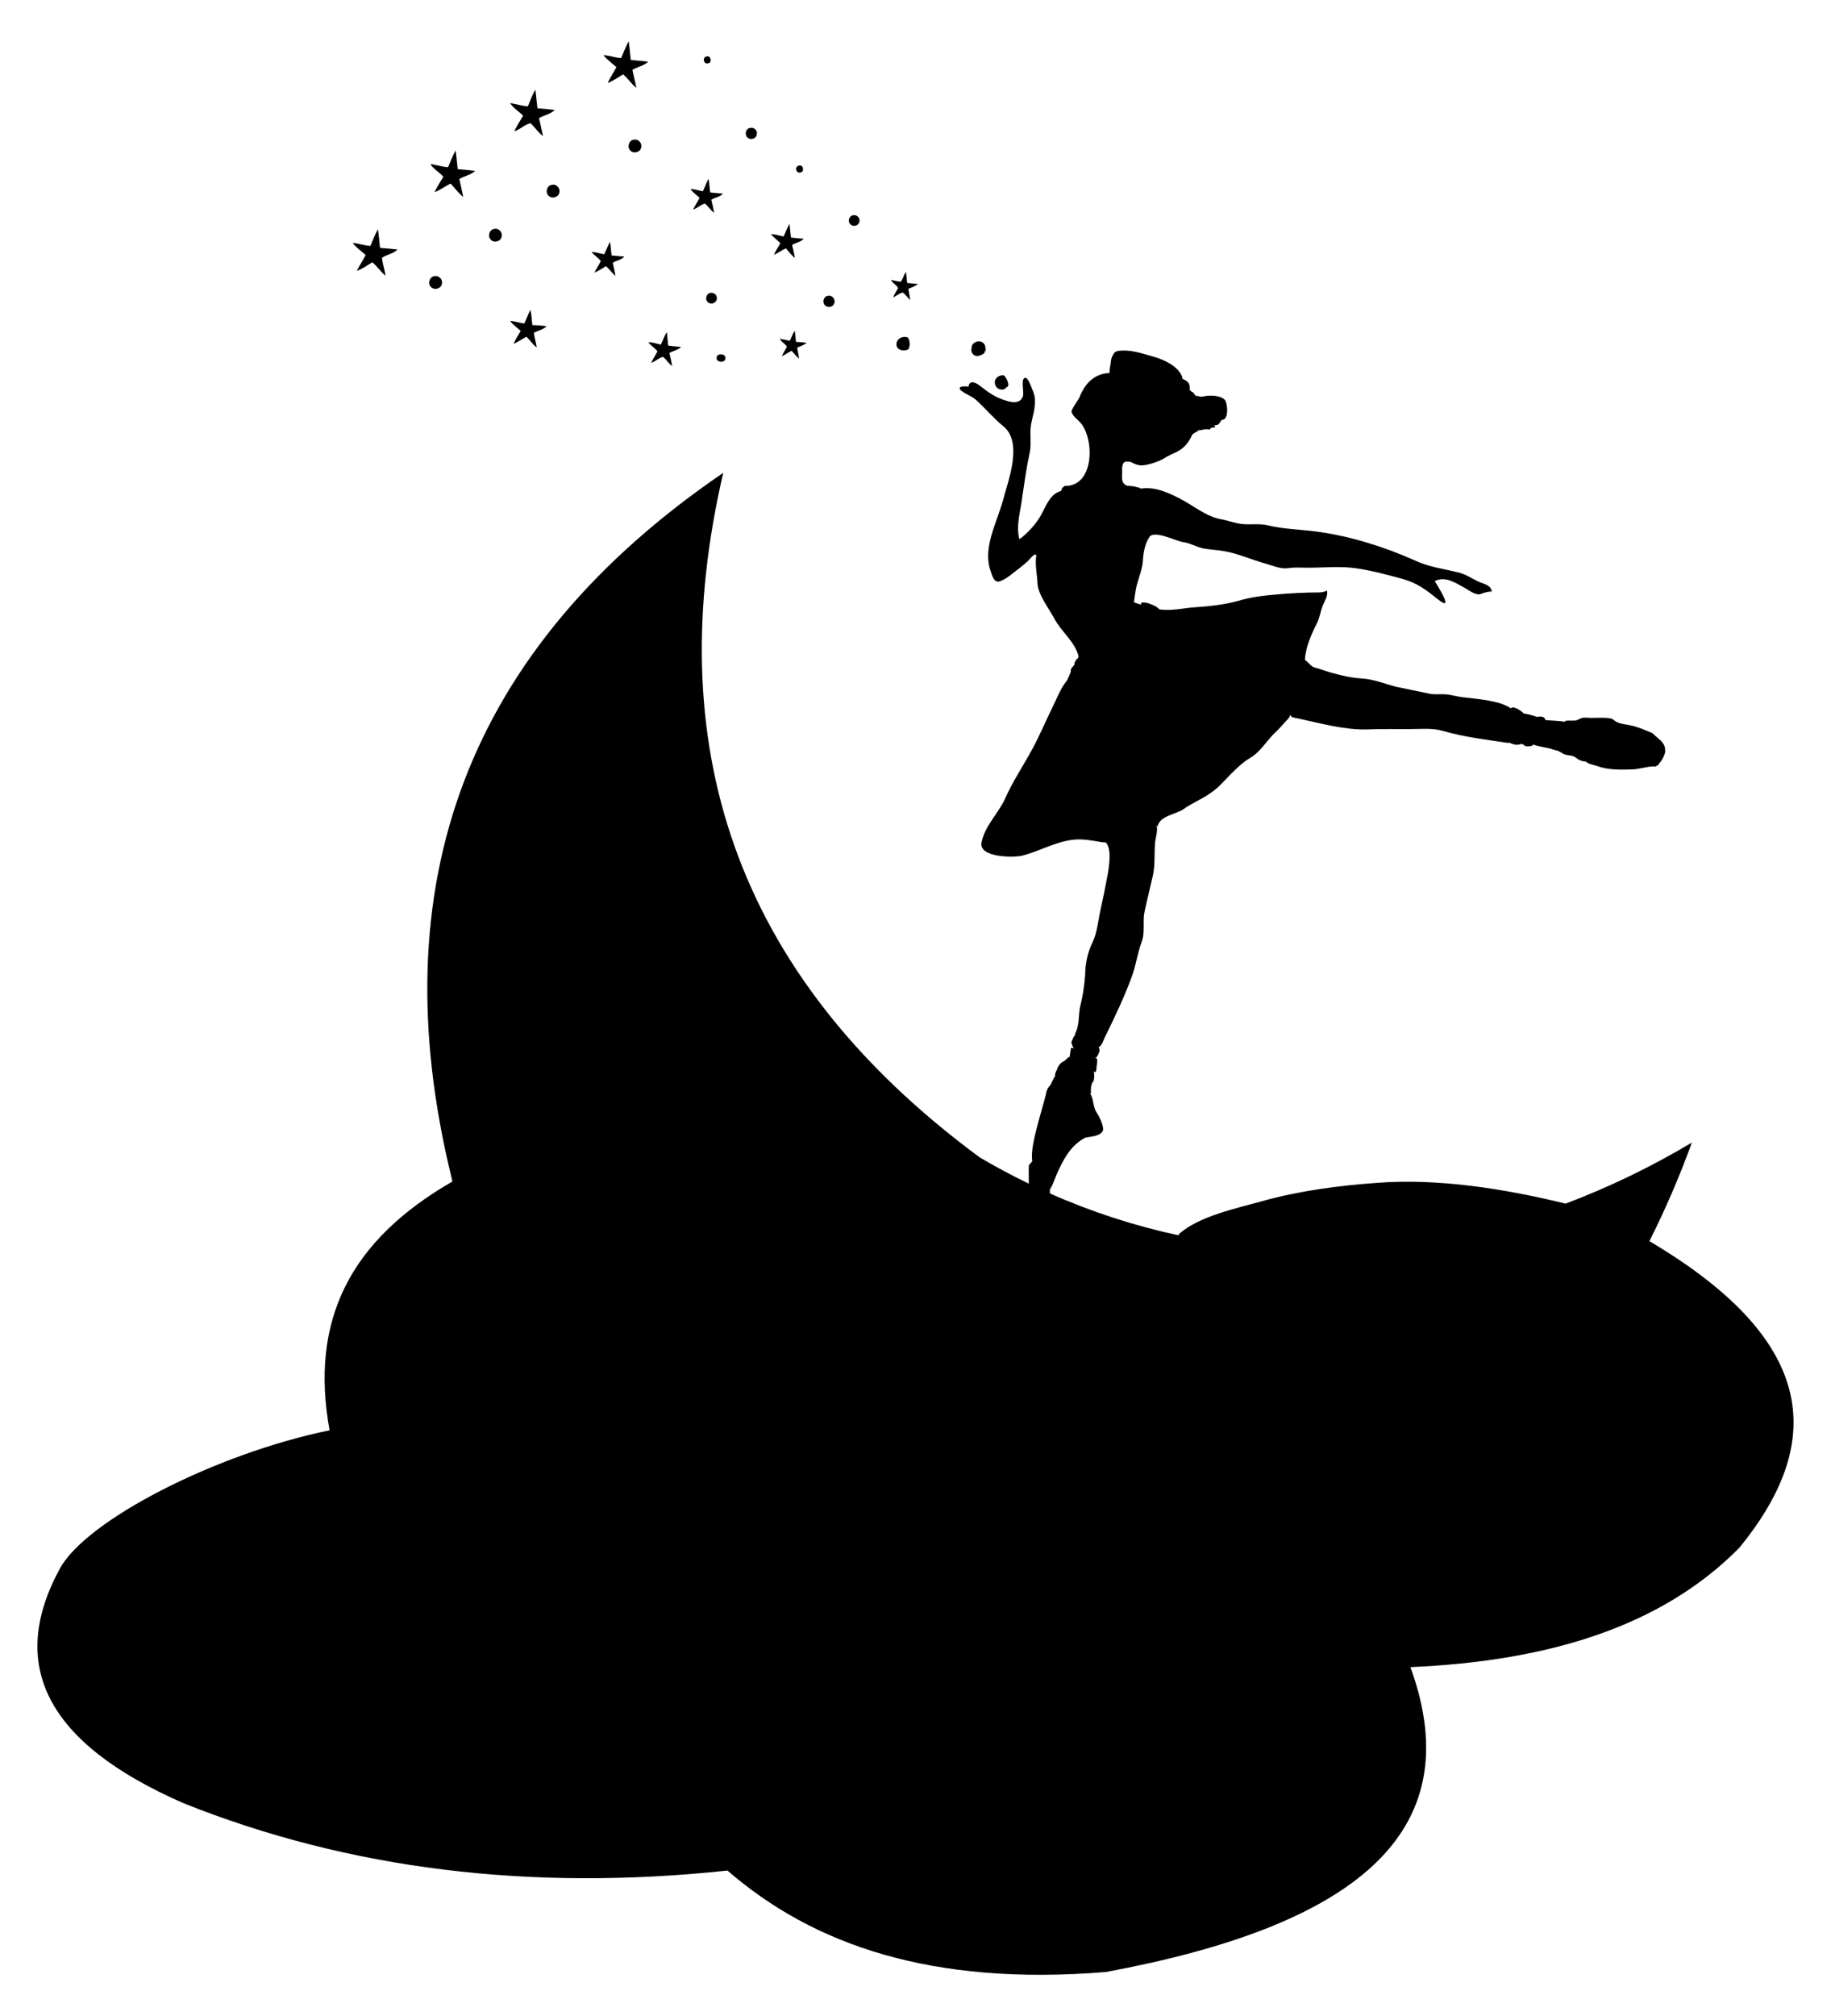 <?xml version="1.0" encoding="UTF-8"?>
<!DOCTYPE svg  PUBLIC '-//W3C//DTD SVG 1.1//EN'  'http://www.w3.org/Graphics/SVG/1.1/DTD/svg11.dtd'>
<svg enable-background="new 522 -34.119 1516 1668.239" version="1.1" viewBox="522 -34.119 1516 1668.2" xml:space="preserve" xmlns="http://www.w3.org/2000/svg">
<path d="m878.33 101.63c4.925 0.582 9.65 2.371 14.628 2.58 2.05-4.63 3.804-9.398 6.263-13.837 0.764 5.133 1.103 10.319 1.746 15.47 4.812 0.478 9.659 0.756 14.454 1.468-3.7 3.327-8.851 4.23-13.107 6.654 1.034 4.995 2.18 9.963 3.275 14.949-3.978-3.179-6.992-7.357-10.432-11.083-4.647 1.98-8.539 5.455-13.36 7.044 2.094-4.413 4.699-8.565 7.262-12.725-3.249-3.848-8.078-6.176-10.728-10.519zm188 154.84c-1.364 3.388-3.761 6.245-5.151 9.633 3.562-1.068 6.28-4.23 9.868-4.951 2.658 2.389 4.673 5.42 7.435 7.722-0.504-3.674-1.39-7.27-2.241-10.866 3.101-1.868 7.07-2.389 9.616-5.081-3.527-0.313-7.053-0.556-10.554-1.016-0.573-3.735-0.677-7.531-1.225-11.275-2.085 3.249-3.136 7.001-4.925 10.397-3.457-0.591-6.827-2.154-10.388-1.824 2.276 2.667 5.281 4.595 7.566 7.262zm-87.322-137.68c-4.369 0.469-5.907 6.888-2.389 9.416 2.91 2.458 8.104 0.66 8.556-3.223 0.765-3.501-2.614-7.044-6.167-6.193zm-41.737 43.292c1.242-3.605-2.197-7.713-6.002-6.775-3.9 0.452-5.733 5.577-3.249 8.512 2.345 3.327 8.278 2.241 9.251-1.737zm25.511 72.799c-0.695-4.169-0.365-8.547-1.798-12.552-1.633 3.752-3.205 7.531-4.864 11.275-3.944-0.565-7.739-1.859-11.718-2.232 2.25 3.414 5.846 5.551 8.712 8.382-2.033 3.527-4.361 6.906-5.889 10.701 3.726-1.668 7.079-4.039 10.693-5.941 2.893 2.884 5.133 6.428 8.469 8.869-0.643-4.091-1.798-8.087-2.406-12.186 3.535-1.72 7.688-2.528 10.58-5.325-3.891-0.678-7.843-0.773-11.779-0.991zm69.602-213.45c-2.31 4.43-5.272 8.512-7.157 13.16 4.447-1.937 8.565-4.56 12.63-7.183 4.126 3.292 6.845 8.008 11.075 11.196-1.155-4.951-2.172-9.937-3.353-14.888 4.222-2.528 9.511-3.327 13.116-6.801-4.803-0.573-9.624-0.981-14.436-1.407-0.617-5.168-0.938-10.362-1.746-15.505-2.389 4.473-4.239 9.207-6.219 13.872-5.003-0.113-9.694-2.197-14.688-2.336 3.092 3.787 7.105 6.697 10.779 9.894zm14.376 60.022c-4.152 0.478-5.75 6.254-2.823 9.051 2.771 2.945 8.556 1.277 8.99-2.866 0.773-3.544-2.606-6.984-6.167-6.185zm-27.344 100.38c-1.39 3.379-3.805 6.237-5.125 9.668 3.318-1.477 6.324-3.518 9.425-5.377 2.858 2.441 4.925 5.655 7.887 7.991-0.591-3.622-1.442-7.192-2.232-10.771 3.005-2.015 7.157-2.328 9.546-5.133-3.492-0.322-7.001-0.504-10.484-0.956-0.712-3.735-0.46-7.609-1.555-11.266-1.59 3.414-2.971 6.914-4.586 10.31-3.527-0.53-6.923-1.972-10.528-1.867 2.267 2.762 5.438 4.612 7.653 7.401zm-64.339-120.22c-2.476 4.282-5.125 8.469-7.357 12.89 4.899-1.303 8.669-5.629 13.472-6.68 3.717 3.335 6.41 7.713 10.441 10.736-1.164-4.96-2.224-9.946-3.344-14.914 4.23-2.493 9.511-3.283 13.09-6.749-4.778-0.625-9.59-1.06-14.402-1.407-0.669-5.142-0.999-10.311-1.737-15.435-2.502 4.369-4.309 9.103-6.185 13.768-5.012-0.156-9.772-1.972-14.715-2.64 2.658 4.3 7.305 6.81 10.736 10.432zm485.66 212.94m-552.84-73.92c0.834-3.596-2.597-7.027-6.185-6.263-3.909 0.452-5.655 5.664-3.24 8.608 2.554 3.422 8.86 1.98 9.425-2.345zm-63.14-23.713c-2.302 4.439-5.107 8.599-7.322 13.09 4.656-1.555 8.634-4.621 12.847-7.079 4.074 3.283 6.819 7.904 10.971 11.11-0.851-4.951-2.415-9.772-3.031-14.766 3.883-2.927 9.46-3.257 12.873-6.923-4.812-0.452-9.607-1.051-14.428-1.355-0.634-5.133-0.956-10.31-1.755-15.427-2.476 4.395-4.23 9.164-6.211 13.794-5.012-0.148-9.72-2.171-14.714-2.476 2.927 3.978 7.157 6.723 10.771 10.033zm1062.9 816.03c-0.09 0.172-0.182 0.338-0.272 0.51 13.059-25.885 24.911-53.247 35.423-82.089-34.119 20.295-69.1 37.127-104.58 50.502-49.589-12.178-105.99-21.246-156.87-17.139-30.644 2.164-64.18 6.635-93.742 14.932-20.825 5.845-52.935 12.43-69.471 27.378 0.048 0.017 0.097 0.032 0.145 0.049-0.221 0.278-0.392 0.614-0.522 0.99-36.17-7.775-71.758-19.287-106.38-34.597-0.024-0.443-0.052-0.988-0.071-1.308-0.017-0.504-0.043-1.529-0.06-2.033 2.476-3.735 3.787-8.113 5.498-12.213 5.41-12.132 11.322-23.954 23.557-30.549 4.581-1.201 13.292-0.999 15.079-6.567 0.071-4.206-3.067-10.79-5.358-14.224-3.125-4.684-2.477-11.084-5.249-15.681 0.192-0.119 0.357-0.243 0.453-0.384-0.181-3.242-0.089-6.666 1.602-9.563 0.144 0.067 0.275 0.154 0.422 0.217 0.933-3.085 0.807-5.922 0.4-8.761 0.235 0.25 0.488 0.492 0.781 0.717 1.537-0.347 1.267-3.024 1.633-5.757 0.547-4.079 0.981-5.701-1.636-6.497 5e-4 -0.01 0.002-0.021 0.002-0.031 1.226 0.241 1.619 0.11 2.589-1.971 0.911-1.955 2.304-4.301 0.556-6.322-0.033 0.013-0.06 0.03-0.093 0.043 0.032-0.013 0.061-0.031 0.093-0.043 2.926-1.647 3.769-5.464 5.127-8.234 8.26-16.843 16.018-32.855 22.453-50.51 3.494-9.586 4.546-18.918 8.129-28.648 2.97-7.678 0.585-16.632 2.292-24.634 2.112-9.899 4.59-19.761 6.844-29.636 2.109-9.238 1.169-18.123 1.88-27.455 0.297-3.897 2.79-10.981 1.093-14.911 0.373 0.407 0.736 0.852 1.077 1.375 1.461-9.661 17.24-10.14 23.175-15.783 10.493-6.372 19.822-9.816 28.782-18.767 7.613-7.606 15.555-16.987 24.893-22.476 8.643-5.08 13.456-14.39 20.605-20.922 3.806-3.478 6.666-7.283 10.301-10.935 0.998-1.003 1.681-2.357 2.187-3.886 0.264 2.46 2.374 2.412 7.003 3.409 17.963 3.872 38.338 9.543 56.722 8.927 11.405-0.382 22.818-0.305 34.227-0.25 9.314 0.044 19.281-1.155 28.315 1.478 17.281 5.036 35.181 7.129 52.915 9.811 0.753 0.114 1.446 0.098 2.092-0.014 0.362 0.14 0.768 0.228 1.226 0.237-0.04 0.094-0.087 0.182-0.125 0.278 2.271 0.866 4.94 1.626 7.367 0.869 4.348-1.358 2.203 1.677 6.84 1.615 3.189-0.043 4.635-0.888 5.012-2.162 0.015 1e-4 0.031-0.001 0.046-0.001-0.096 0.233-0.203 0.474-0.337 0.731 4.861 1.843 10.111 2.154 15.067 3.65 2.102 0.634 3.478 1.19 4.669 1.289 0.323 0.185 0.665 0.349 1.025 0.491-0.003 0.002-0.007 0.005-0.01 0.007 0.169 0.073 0.322 0.125 0.483 0.188-0.362-0.089 0.694 0.469 0.805 0.521 0.351 0.162 0.685 0.277 1.018 0.376 3.502 3.273 8.371 1.345 11.937 4.246 2.702 2.198 5.046 3.005 8.498 3.347v2e-4c1.252 1.78 6.794 2.714 9.046 3.552 9.195 3.421 19.976 3.159 29.636 2.808 5.661-0.205 15.436-3.374 19.09-2.2-0.025-0.171-0.05-0.341-0.075-0.512 1.463-0.15 2.396-1.067 2.776-2.207 2.505-2.373 4.913-7.72 4.998-9.787 0.337-8.144-5.439-9.863-10.288-15.134-5.735-2.494-12.694-5.5-18.816-6.691-3.956-0.77-10.834-1.341-13.305-4.375-0.067 0.048-0.148 0.079-0.222 0.119-1.297-2.773-15.617-1.753-18.491-1.791-2.546-0.034-5.822-0.662-8.295 0.18-1.901 0.648-3.576 2.125-5.704 2.013-2.232 0.013-4.465 0.03-6.697 0.052 0.015 0.033 0.032 0.066 0.048 0.098-0.698 0.114-1.258 0.412-1.69 0.826-4.972-0.959-10.719-0.842-15.783-1.411-0.331-3.126-4.16-3.28-7.04-2.514-0.104-0.037-0.206-0.076-0.318-0.103 0.09-0.035 0.168-0.078 0.262-0.11-3.519-1.196-7.115-2.215-10.806-2.719-1.222-1.554-7.847-6.443-10.232-4.628-0.07 0.008-0.187 0.109-0.374 0.372v-4e-4c-3.48-2.305-7.401-3.829-11.429-4.862-9.381-2.405-19.493-3.304-29.096-4.423-4.648-0.541-9.236-2.079-13.889-2.334-4.485-0.246-8.847 0.405-13.287-0.55-9.297-2-18.6-3.806-27.891-5.802-9.123-2.477-18.534-6.249-28.01-6.752-8.538-0.453-17.511-2.655-25.729-4.954-4.224-1.181-8.267-2.918-12.535-3.92-4.126-0.969-5.22-4.37-8.654-6.454 0.434-10.196 5.296-21.145 9.932-30.358 2.492-4.951 2.843-9.692 4.88-14.737 1.592-3.941 4.375-7.75 3.515-12.243-2.002 0.88-4.096 1.378-6.28 1.494-12.385-0.028-24.159 0.663-36.412 1.732-10.024 0.875-21.778 2.318-31.288 5.391-11.437 2.99-22.97 4.316-34.676 5.075-10.247 0.665-20.114 3.295-30.178 1.815-1.271-1.362-2.766-2.456-3.931-2.946-4.299-1.808-5.285-2.721-10.642-2.78-0.294 0.579-0.587 1.157-0.881 1.736-1.89-0.568-3.768-1.169-5.617-1.891 0.241-1.261 1.274-10.009 2.142-13.354 1.71-6.594 5.02-14.753 5.32-21.495 0.259-5.833 1.708-13.554 5.012-18.528 3.234-7.138 21.585 2.502 28.169 3.579 6.2 0.82 11.591 4.408 17.744 5.414 5.344 0.873 10.804 1.149 16.153 2.042 11.332 1.891 23.119 7.23 34.287 10.304 6.003 1.652 12.653 4.767 18.948 3.805 5.516-0.843 11.089-0.361 16.654-0.366 13.119-0.013 26.831-1.438 39.838 0.509 13.024 1.95 25.588 5.329 38.254 8.799 12.001 3.288 19.654 9.225 29.188 16.854 14.183 11.348-0.054-10.758-2.65-15.098 8.851-4.292 16.64 1.303 23.896 5.09 3.436 1.793 10.126 7.254 14.202 5.584 3.262-1.336 5.585-1.852 9.112-2.058-0.525-5.444-7.043-6.364-11.04-8.156-5.453-2.648-10.6-6.133-16.556-7.598-12.639-3.108-24.342-4.42-36.256-10.018-25.413-11.305-52.598-19.812-80.069-23.664-14.14-1.982-27.713-1.965-41.666-5.331-6.303-1.52-12.824-0.555-19.221-0.898-6.588-0.353-12.974-2.941-19.465-4.135-12.476-2.296-23.155-11.603-34.198-17.193-10.553-5.342-20.541-9.805-32.181-8.164-0.193-0.164-0.408-0.311-0.658-0.422-0.301-0.134-0.603-0.268-0.904-0.402-0.673-0.299-1.383-0.441-2.063-0.405-1.528-0.867-4.483-0.771-7.568-1.128-6.178-2.438-3.71-7.928-4.221-14.054 0.19-5.447 2.019-6.922 7.713-5.42v1e-4c2.769 1.697 6.021 2.833 9.312 2.619 5.028-0.327 14.202-3.437 18.407-6.184 5.438-3.552 11.47-4.68 16.218-9.497 2.564-2.601 4.651-5.68 6.096-9.036 1.101-2.325 3.957-2.398 5.481-4.265h2e-4c3.115-0.053 6.699-1.708 9.433-0.53 0.843-3.732 6.654 0.101 3.518-3.614 3.896 0.158 4.245-1.654 6.336-4.575 0.123-0.004 0.242-0.02 0.366-0.02 5.758 0 4.498-14.061 2.089-16.546-3.86-3.982-13.175-3.987-19.099-2.471-1.748-0.263-3.468-0.644-5.2-0.955-0.806-1.153-1.278-2.592-3.138-3.313-0.096-0.045-0.213-0.091-0.377-0.14-0.366-0.543-0.915-1.263-1.574-1.898 0.148 0.071 0.29 0.133 0.444 0.213 0.509-5.859-2.687-7.145-5.955-8.772-0.103-0.32-0.257-0.617-0.445-0.893 0.127 0.011 0.252 0.021 0.389 0.032-3.061-9.793-15.89-15.262-24.832-17.727-9.255-2.551-18.331-5.814-27.905-4.576 0.58-0.084 1.018-0.15-0.292 0.032-0.915 0.137-0.595 0.094-0.107 0.025-2.438 0.396-3.8 1.639-4.344 3.409-0.255 0.294-0.52 0.584-0.691 0.935-0.203 0.416-0.306 0.739-0.377 1.079-0.767 1.82-0.879 3.861-1.022 5.81-0.583 2.318-0.843 4.672-0.782 7.062-11.429 0.388-19.136 7.173-23.948 17.659-1.665 5.141-5.865 8.936-7.688 14.002 0.914 4.158 4.814 6.379 7.426 9.366 11.594 13.258 11.648 50.824-11.012 52.36-1.58-0.692-4.404 1.171-4.729 3.867-0.008 0.009-0.018 0.015-0.025 0.024-0.002-0.232-0.046-0.127-0.106 0.145-0.047 0.06-0.088 0.123-0.131 0.187-9.127 2.411-12.267 12.237-16.712 20.143-4.123 7.334-10.903 14.768-17.725 19.776-3.261-10.996 1.294-24.61 2.423-35.64 1.808-11.97 3.479-24.18 6.069-35.987 1.497-6.827 0.083-14.149 0.824-21.09 0.609-5.704 2.673-11.117 3.264-16.853 0.54-5.238 0.424-9.27-1.844-14.058-0.699-1.476-3.939-11.986-6.68-9.61-2.908 1.544-0.042 11.989-1.218 15.036-2.744 7.112-10.432 4.746-15.914 2.892-7.231-2.446-12.721-6.192-18.595-10.881-3.783-3.02-9.546-6.516-10.588-0.037-1.101-0.185-9.678-1.192-6.567 2.814 3.915 3.367 9.105 4.707 13.008 8.265 7.585 6.915 14.487 15.176 22.392 21.592 16.417 13.326 4.371 44.117-0.069 60.817-4.855 18.26-17.084 39.592-10.567 58.448 1.244 3.601 2.752 10.752 7.68 9.132 4.179-1.374 7.936-4.304 11.329-6.976 4.067-3.202 8.12-6.189 11.949-9.692 1.833-1.677 5.921-7.537 7.05-4.734-1.235 7.496 0.659 15.494 1.013 23.351 0.406 9.039 9.782 21.05 13.962 28.965 5.7 10.792 16.8 18.828 19.996 30.904-0.149 0.445-0.192 0.895-0.147 1.333-1.926 1.646-3.273 3.613-3.419 6.095-1.273 1.587-3.431 3.12-2.814 5.516 0.08-0.102 0.151-0.194 0.224-0.288v4e-4c-0.073 0.094-0.144 0.186-0.224 0.288-1.296 2.913-2.154 6.079-4.196 8.608-4.197 5.323-6.818 12.297-9.806 18.34-6.085 12.304-11.379 25.003-17.902 37.106-7.316 13.576-16.405 27.042-22.594 41.111-5.553 12.321-16.712 22.201-19.43 36.2-2.434 12.537 26.567 12.593 33.438 10.912 14.255-3.487 27.273-11.439 42.127-13.19 8.314-0.98 15.931 0.681 24.064 1.996 1.765 0.286 3.508 0.174 5.224-0.177-0.688 0.179-1.382 0.338-2.089 0.461 5.349 4.327 2.727 20.836 1.669 26.517-1.837 9.86-3.772 19.598-5.958 29.379-1.93 8.636-2.785 19.095-6.727 27.064-2.999 6.062-4.694 12.8-5.6 19.571-0.399 10.758-1.562 21.534-4.231 31.982-2.02 7.907-0.471 16.452-4.576 23.897 0.082 0.211 0.166 0.425 0.248 0.638-1.595 1.736-2.322 4.007-3.193 6.137 0.206 1.917 1.124 3.595 1.907 5.092-0.575-0.186-1.311-0.299-2.237-0.314-0.372 2.482-0.751 4.964-1.138 7.444-3.445 1.401-1.752 2.017-5.121 3.71-2.457 1.235-4.195 3.638-5.285 6.088 0.095-0.006 0.191-0.024 0.286-0.032-0.073 0.181-0.13 0.367-0.175 0.558-0.392 0.421-0.747 1.065-1.105 2.078-0.735 2.084-0.895 2.595-0.485 3.198-1.695 2.435-2.641 5.266-4.107 7.827-1.28 1.165-2.207 2.563-2.779 4.195-0.043 0.185-0.084 0.358-0.124 0.531-0.003 0.006-0.007 0.011-0.01 0.017 0.045-0.183 0.092-0.365 0.135-0.548 0.074-0.357-0.008-0.027-0.158 0.599-0.207 0.393-0.378 0.805-0.475 1.287-0.057 0.404-0.111 0.808-0.164 1.212-0.01 0.082-0.018 0.143-0.023 0.189-2.242 8.861-5.032 17.575-7.235 26.448-2.115 8.521-5.36 20.268-4.118 28.994-0.95 1.122-1.896 2.229-2.837 3.309-0.113 4.569-0.087 9.155-0.018 13.742 0.004 0.493 0.019 0.999 0.025 1.497-13.708-6.636-27.256-13.86-40.61-21.71-206.47-152.32-263.87-344.76-212.42-566.5-213.17 145.51-283.97 341.14-225.15 582.4l0.893 4.032c-84.279 48.566-118.35 114.35-101.67 205.86-94.465 19.322-201.54 74.496-223.27 114.34-43.396 79.567-11.672 144.49 102.49 194.29 136.96 54.731 287.12 73.07 450.22 55.679 70.76 61.257 168.56 95.757 313.14 83.959 202.4-37.477 303.12-112.87 252.31-252.31 112.91-4.851 207.56-32.958 272.49-98.924 68.853-84.469 68.503-168.97-74.573-253.52zm-517.55-714.11c1.042-0.903-1.685 0.895 0 0zm-157.41-61.933c1.416-3.362-1.867-7.201-5.411-6.167-3.553 0.478-4.69 5.516-2.206 7.817 2.206 2.189 6.706 1.555 7.618-1.65zm51.553 34.441c0.495 4.552 6.506 5.62 9.824 3.527 1.78-2.962 1.312-6.567-0.157-9.537-4.169-2.119-10.267 1.025-9.668 6.011zm-30.888-101.4c1.416-3.118-1.789-6.836-5.081-5.95-3.101 0.495-4.638 4.734-2.545 7.097 1.894 2.684 6.619 2.024 7.627-1.147zm121.73 136.8c-0.341-0.09-0.646-0.184-0.957-0.278 5.383 0.382 1.449-7.806-0.85-9.937-3.916-0.761-8.623 2.555-7.444 6.879 0.33 4.267 6.291 6.545 9.251 3.336zm30.786 2.251m-204.79-40.227c-0.434-3.023-0.66-6.072-0.99-9.103-2.033 2.371-2.641 5.542-4.221 8.182-2.719-0.582-5.438-1.173-8.174-1.668 1.164 2.867 4.612 4.03 5.794 6.732-1.233 2.632-3.283 4.873-3.883 7.792 2.571-1.564 5.107-3.188 7.809-4.534 2.033 2.197 3.926 4.543 6.176 6.549-0.391-3.092-1.155-6.115-1.563-9.199 2.736-1.103 5.516-2.163 7.948-3.865-2.945-0.53-5.933-0.686-8.895-0.886zm84.456-44.525c-1.294 2.623-3.118 4.977-3.978 7.809 2.649-1.303 4.943-3.596 7.913-4.1 2.432 1.616 3.917 4.343 6.228 6.167-0.452-3.11-1.268-6.159-1.563-9.286 2.745-1.086 5.585-2.093 7.939-3.944-2.988-0.365-5.976-0.538-8.964-0.825-0.356-3.04-0.608-6.08-0.99-9.112-2.024 2.345-2.337 5.811-4.361 8.026-2.727-0.157-5.333-1.034-8.008-1.433 1.199 2.823 4.647 4.004 5.785 6.697zm67.535 55.878c1.929-0.747 4.803-1.572 4.291-4.274l0.617 0.843c0.139-2.684 0.052-6.15-2.675-7.565-2.901-1.824-6.905-0.356-8.486 2.51-0.391 1.937-1.095 4.082-0.087 5.967 0.869 2.458 4.022 3.483 6.341 2.519zm-223.04-51.857c-3.527 0.643-4.656 5.924-1.633 7.896 2.606 2.302 7.227 0.07 7.123-3.405 0.234-2.858-2.753-5.212-5.49-4.491zm-8.816-78.68c-1.694 3.301-3.805 6.375-5.351 9.746 3.518-1.199 6.28-4.187 9.911-4.986 2.658 2.371 4.612 5.455 7.435 7.678-0.539-3.657-1.416-7.253-2.258-10.849 3.023-1.963 7.253-2.232 9.555-5.116-3.501-0.295-7.001-0.469-10.476-0.956-0.582-3.735-0.677-7.531-1.381-11.248-1.902 3.283-3.066 6.905-4.734 10.302-3.205-0.582-6.332-1.598-9.563-1.937l-0.356 0.408c1.893 2.797 4.821 4.63 7.218 6.958zm83.188-20.951c4.221-0.174 2.615-7.401-1.407-5.559-3.118 0.825-1.972 6.402 1.407 5.559zm-76.439-90.319c4.196-0.13 2.632-7.383-1.39-5.594-3.136 0.764-2.015 6.454 1.39 5.594zm9.051 241.15c-0.981 0.356-1.694 1.277-1.685 2.336-0.669 4.091 7.201 4.725 7.27 0.669 0.573-3.049-3.405-4.004-5.585-3.005zm51.109-92.439c-1.737 3.24-3.9 6.254-5.325 9.659 3.509-1.399 6.437-3.883 9.955-5.255 2.319 2.771 4.578 5.611 7.331 7.974-0.521-3.666-1.468-7.244-2.258-10.858 3.101-1.894 7.105-2.389 9.642-5.107-3.501-0.321-7.019-0.495-10.502-0.964-0.703-3.744-0.721-7.566-1.338-11.309-1.946 3.301-3.17 6.958-4.873 10.389-3.483-0.643-6.888-2.007-10.476-1.885 2.389 2.675 5.247 4.881 7.843 7.357zm-26.293-86.671c2.806 1.511 6.862-0.339 6.81-3.735 0.538-3.127-2.658-5.715-5.629-4.856-4.135 0.495-4.795 6.923-1.181 8.591z"/>
</svg>
